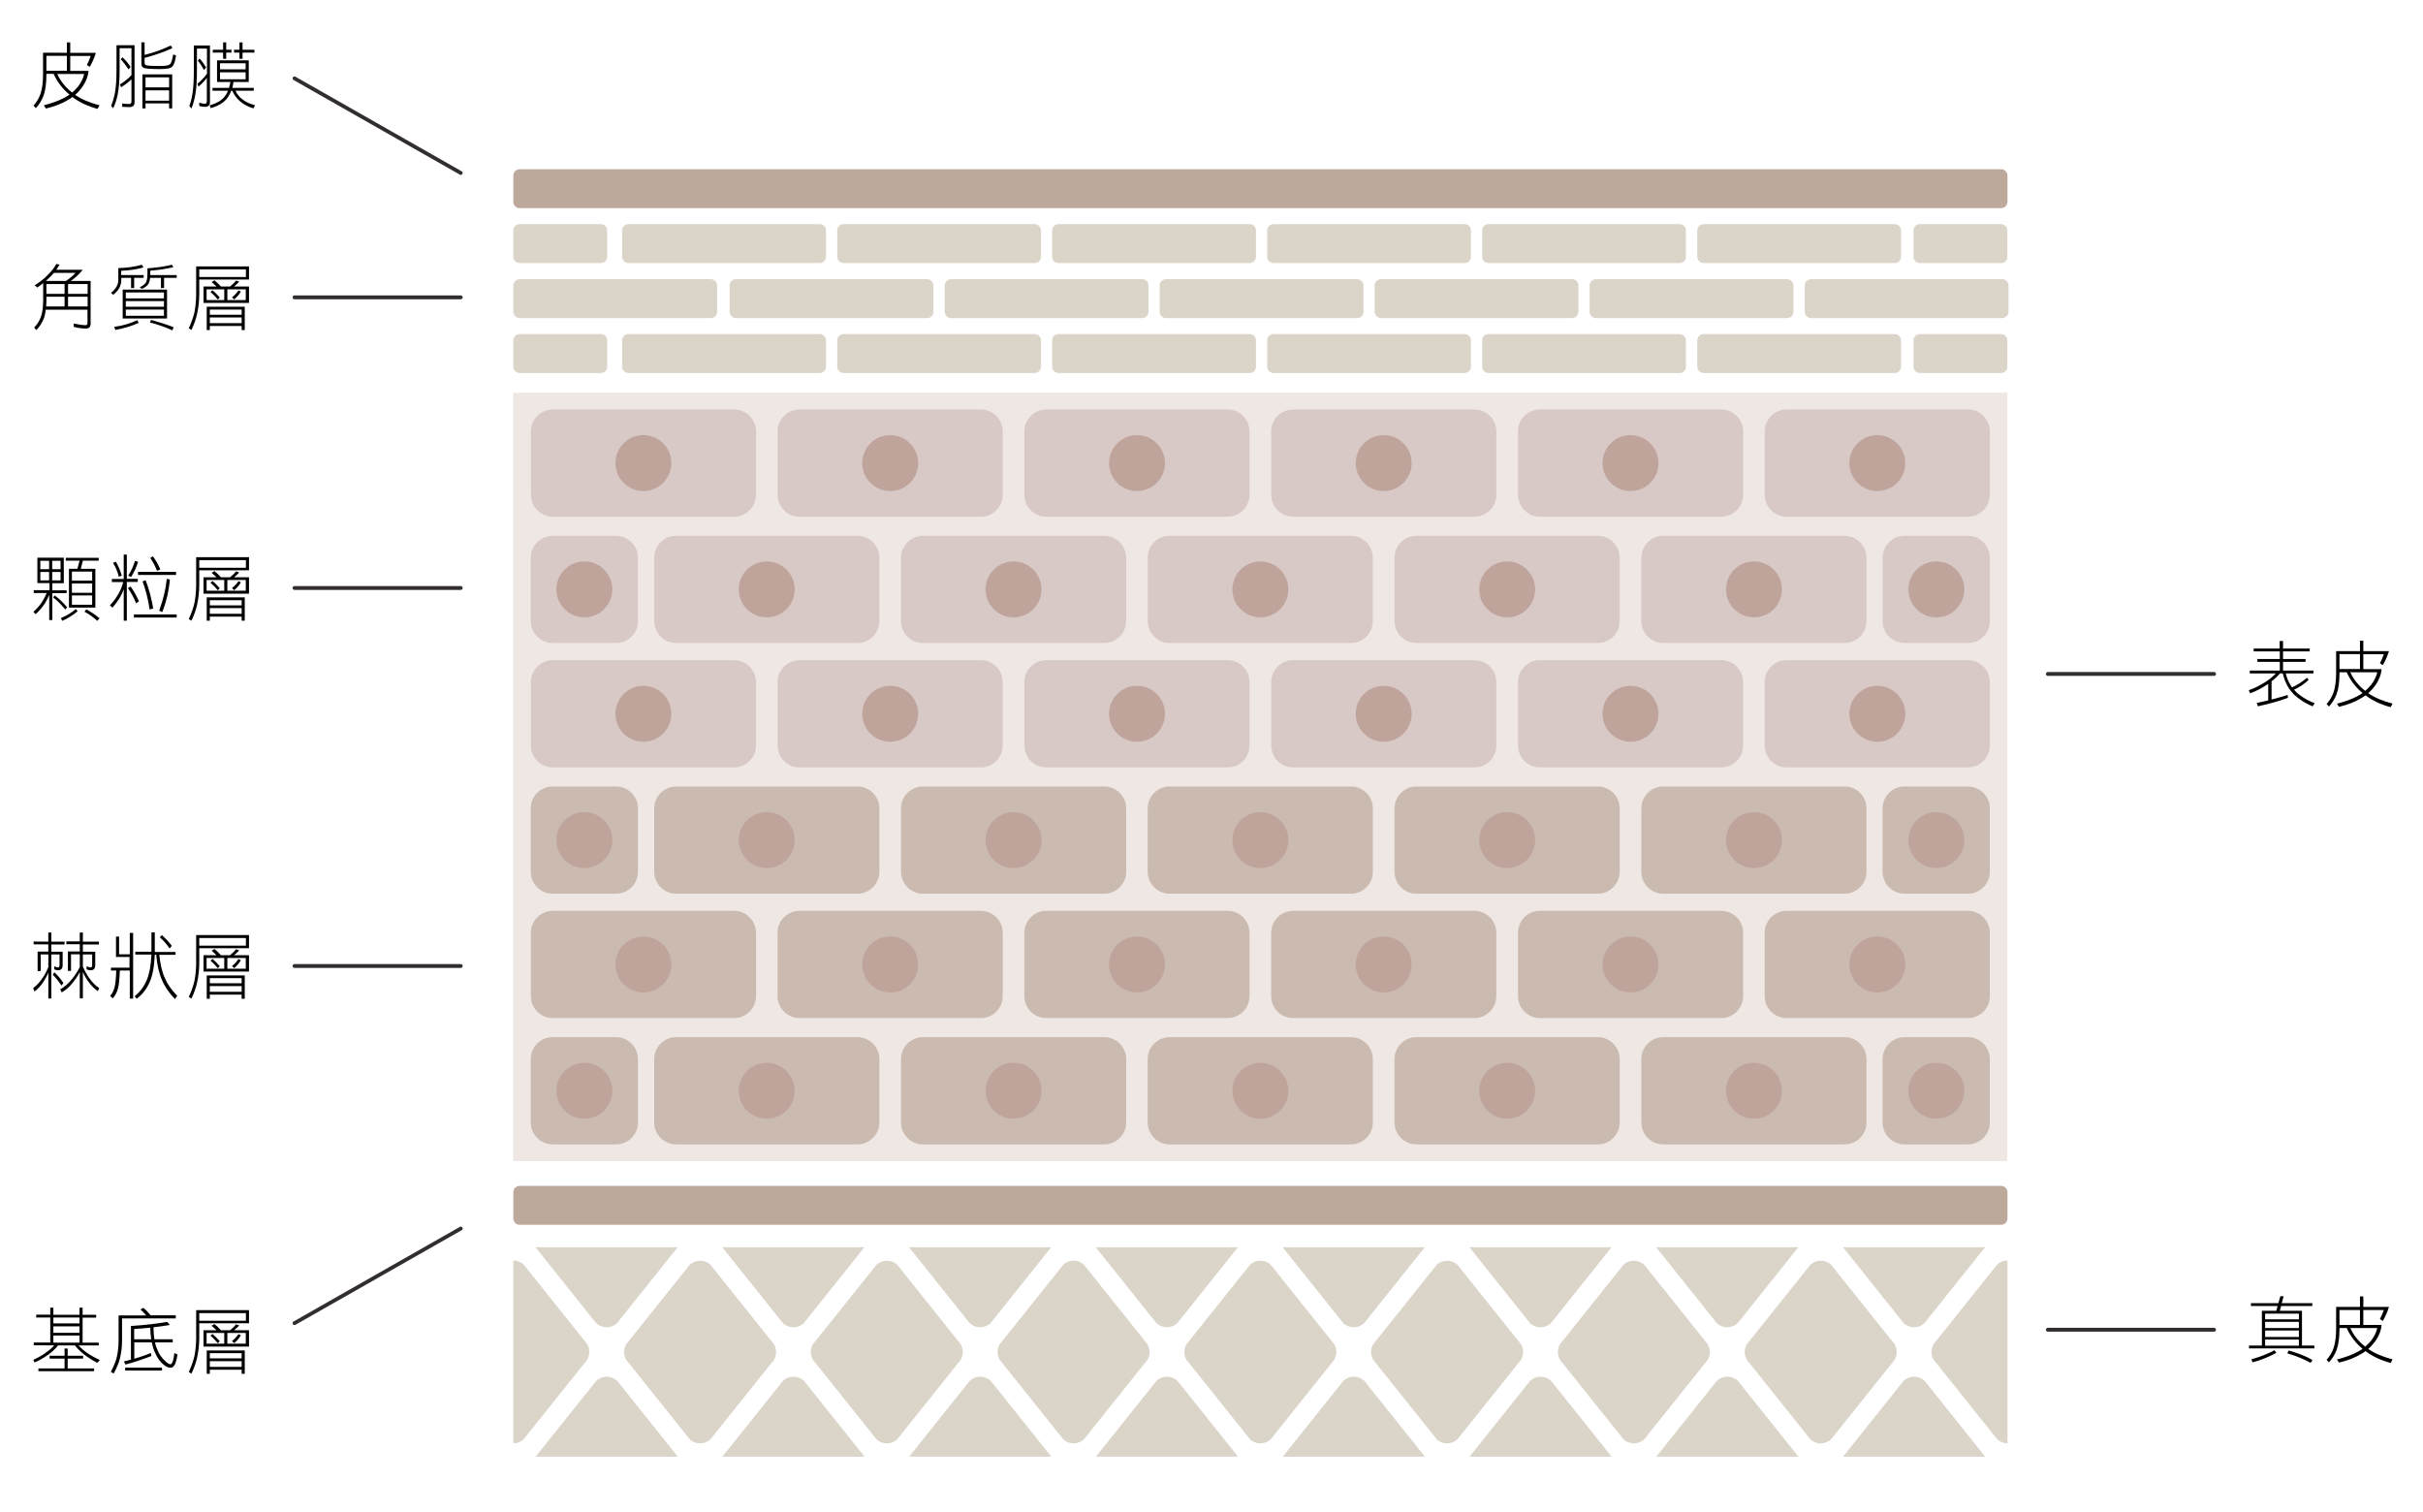 <?xml version="1.0" encoding="utf-8"?>
<!-- Generator: Adobe Illustrator 21.0.2, SVG Export Plug-In . SVG Version: 6.00 Build 0)  -->
<svg version="1.1" id="skin1" xmlns="http://www.w3.org/2000/svg" xmlns:xlink="http://www.w3.org/1999/xlink" x="0px" y="0px"
	 viewBox="0 0 1880 1173.3" style="enable-background:new 0 0 1880 1173.3;" xml:space="preserve">
<style type="text/css">
	.st0{fill:#EFE7E4;}
	.st1{fill:#BDA89C;}
	.st2{fill:#DBD4C9;}
	.st3{fill:#D8C9C7;}
	.st4{fill:#BFA49B;}
	.st5{fill:#CBBAB0;}
	.st6{fill:#322E2D;}
</style>
<g>
	<g>
		<rect x="398.2" y="304.7" class="st0" width="1159.3" height="596.2"/>
		<path class="st1" d="M1552.6,161.5H403.2c-2.7,0-4.9-2.2-4.9-4.9v-20.4c0-2.7,2.2-4.9,4.9-4.9h1149.5c2.7,0,4.9,2.2,4.9,4.9v20.4
			C1557.6,159.2,1555.4,161.5,1552.6,161.5z"/>
		<path class="st1" d="M1552.6,950.3H403.2c-2.7,0-4.9-2.2-4.9-4.9V925c0-2.7,2.2-4.9,4.9-4.9h1149.5c2.7,0,4.9,2.2,4.9,4.9v20.4
			C1557.6,948,1555.4,950.3,1552.6,950.3z"/>
		<path class="st2" d="M466.2,204.1h-63c-2.7,0-4.9-2.2-4.9-4.9v-20.4c0-2.7,2.2-4.9,4.9-4.9h63c2.7,0,4.9,2.2,4.9,4.9v20.4
			C471.2,201.9,468.9,204.1,466.2,204.1z"/>
		<path class="st2" d="M1552.6,204.1h-63c-2.7,0-4.9-2.2-4.9-4.9v-20.4c0-2.7,2.2-4.9,4.9-4.9h63c2.7,0,4.9,2.2,4.9,4.9v20.4
			C1557.6,201.9,1555.4,204.1,1552.6,204.1z"/>
		<path class="st2" d="M636,204.1H487.6c-2.7,0-4.9-2.2-4.9-4.9v-20.4c0-2.7,2.2-4.9,4.9-4.9H636c2.7,0,4.9,2.2,4.9,4.9v20.4
			C640.9,201.9,638.7,204.1,636,204.1z"/>
		<path class="st2" d="M802.8,204.1H654.5c-2.7,0-4.9-2.2-4.9-4.9v-20.4c0-2.7,2.2-4.9,4.9-4.9h148.3c2.7,0,4.9,2.2,4.9,4.9v20.4
			C807.7,201.9,805.5,204.1,802.8,204.1z"/>
		<path class="st2" d="M969.6,204.1H821.3c-2.7,0-4.9-2.2-4.9-4.9v-20.4c0-2.7,2.2-4.9,4.9-4.9h148.3c2.7,0,4.9,2.2,4.9,4.9v20.4
			C974.5,201.9,972.3,204.1,969.6,204.1z"/>
		<path class="st2" d="M1136.4,204.1H988.1c-2.7,0-4.9-2.2-4.9-4.9v-20.4c0-2.7,2.2-4.9,4.9-4.9h148.3c2.7,0,4.9,2.2,4.9,4.9v20.4
			C1141.4,201.9,1139.1,204.1,1136.4,204.1z"/>
		<path class="st2" d="M1303.2,204.1h-148.3c-2.7,0-4.9-2.2-4.9-4.9v-20.4c0-2.7,2.2-4.9,4.9-4.9h148.3c2.7,0,4.9,2.2,4.9,4.9v20.4
			C1308.2,201.9,1306,204.1,1303.2,204.1z"/>
		<path class="st2" d="M1470.1,204.1h-148.3c-2.7,0-4.9-2.2-4.9-4.9v-20.4c0-2.7,2.2-4.9,4.9-4.9h148.3c2.7,0,4.9,2.2,4.9,4.9v20.4
			C1475,201.9,1472.8,204.1,1470.1,204.1z"/>
		<path class="st2" d="M466.2,289.4h-63c-2.7,0-4.9-2.2-4.9-4.9v-20.4c0-2.7,2.2-4.9,4.9-4.9h63c2.7,0,4.9,2.2,4.9,4.9v20.4
			C471.2,287.2,468.9,289.4,466.2,289.4z"/>
		<path class="st2" d="M1552.6,289.4h-63c-2.7,0-4.9-2.2-4.9-4.9v-20.4c0-2.7,2.2-4.9,4.9-4.9h63c2.7,0,4.9,2.2,4.9,4.9v20.4
			C1557.6,287.2,1555.4,289.4,1552.6,289.4z"/>
		<path class="st2" d="M636,289.4H487.6c-2.7,0-4.9-2.2-4.9-4.9v-20.4c0-2.7,2.2-4.9,4.9-4.9H636c2.7,0,4.9,2.2,4.9,4.9v20.4
			C640.9,287.2,638.7,289.4,636,289.4z"/>
		<path class="st2" d="M802.8,289.4H654.5c-2.7,0-4.9-2.2-4.9-4.9v-20.4c0-2.7,2.2-4.9,4.9-4.9h148.3c2.7,0,4.9,2.2,4.9,4.9v20.4
			C807.7,287.2,805.5,289.4,802.8,289.4z"/>
		<path class="st2" d="M969.6,289.4H821.3c-2.7,0-4.9-2.2-4.9-4.9v-20.4c0-2.7,2.2-4.9,4.9-4.9h148.3c2.7,0,4.9,2.2,4.9,4.9v20.4
			C974.5,287.2,972.3,289.4,969.6,289.4z"/>
		<path class="st2" d="M1136.4,289.4H988.1c-2.7,0-4.9-2.2-4.9-4.9v-20.4c0-2.7,2.2-4.9,4.9-4.9h148.3c2.7,0,4.9,2.2,4.9,4.9v20.4
			C1141.4,287.2,1139.1,289.4,1136.4,289.4z"/>
		<path class="st2" d="M1303.2,289.4h-148.3c-2.7,0-4.9-2.2-4.9-4.9v-20.4c0-2.7,2.2-4.9,4.9-4.9h148.3c2.7,0,4.9,2.2,4.9,4.9v20.4
			C1308.2,287.2,1306,289.4,1303.2,289.4z"/>
		<path class="st2" d="M1470.1,289.4h-148.3c-2.7,0-4.9-2.2-4.9-4.9v-20.4c0-2.7,2.2-4.9,4.9-4.9h148.3c2.7,0,4.9,2.2,4.9,4.9v20.4
			C1475,287.2,1472.8,289.4,1470.1,289.4z"/>
		<path class="st2" d="M719.4,246.8H571c-2.7,0-4.9-2.2-4.9-4.9v-20.4c0-2.7,2.2-4.9,4.9-4.9h148.3c2.7,0,4.9,2.2,4.9,4.9v20.4
			C724.3,244.5,722.1,246.8,719.4,246.8z"/>
		<path class="st2" d="M551.5,246.8H403.2c-2.7,0-4.9-2.2-4.9-4.9v-20.4c0-2.7,2.2-4.9,4.9-4.9h148.3c2.7,0,4.9,2.2,4.9,4.9v20.4
			C556.5,244.5,554.2,246.8,551.5,246.8z"/>
		<path class="st2" d="M886.2,246.8H737.9c-2.7,0-4.9-2.2-4.9-4.9v-20.4c0-2.7,2.2-4.9,4.9-4.9h148.3c2.7,0,4.9,2.2,4.9,4.9v20.4
			C891.1,244.5,888.9,246.8,886.2,246.8z"/>
		<path class="st2" d="M1053,246.8H904.7c-2.7,0-4.9-2.2-4.9-4.9v-20.4c0-2.7,2.2-4.9,4.9-4.9H1053c2.7,0,4.9,2.2,4.9,4.9v20.4
			C1058,244.5,1055.7,246.8,1053,246.8z"/>
		<path class="st2" d="M1219.8,246.8h-148.3c-2.7,0-4.9-2.2-4.9-4.9v-20.4c0-2.7,2.2-4.9,4.9-4.9h148.3c2.7,0,4.9,2.2,4.9,4.9v20.4
			C1224.8,244.5,1222.5,246.8,1219.8,246.8z"/>
		<path class="st2" d="M1386.6,246.8h-148.3c-2.7,0-4.9-2.2-4.9-4.9v-20.4c0-2.7,2.2-4.9,4.9-4.9h148.3c2.7,0,4.9,2.2,4.9,4.9v20.4
			C1391.6,244.5,1389.4,246.8,1386.6,246.8z"/>
		<path class="st2" d="M1553.5,246.8h-148.3c-2.7,0-4.9-2.2-4.9-4.9v-20.4c0-2.7,2.2-4.9,4.9-4.9h148.3c2.7,0,4.9,2.2,4.9,4.9v20.4
			C1558.4,244.5,1556.2,246.8,1553.5,246.8z"/>
		<path class="st3" d="M569.5,400.9H428.9c-9.4,0-17-7.7-17-17v-49.2c0-9.4,7.7-17,17-17h140.7c9.4,0,17,7.7,17,17v49.2
			C586.5,393.3,578.9,400.9,569.5,400.9z"/>
		<circle class="st4" cx="499.2" cy="359.3" r="21.7"/>
		<path class="st3" d="M761,400.9H620.3c-9.4,0-17-7.7-17-17v-49.2c0-9.4,7.7-17,17-17H761c9.4,0,17,7.7,17,17v49.2
			C778,393.3,770.4,400.9,761,400.9z"/>
		<circle class="st4" cx="690.7" cy="359.3" r="21.7"/>
		<path class="st3" d="M952.5,400.9H811.8c-9.4,0-17-7.7-17-17v-49.2c0-9.4,7.7-17,17-17h140.7c9.4,0,17,7.7,17,17v49.2
			C969.5,393.3,961.8,400.9,952.5,400.9z"/>
		<circle class="st4" cx="882.2" cy="359.3" r="21.7"/>
		<path class="st3" d="M1144,400.9h-140.7c-9.4,0-17-7.7-17-17v-49.2c0-9.4,7.7-17,17-17H1144c9.4,0,17,7.7,17,17v49.2
			C1161,393.3,1153.3,400.9,1144,400.9z"/>
		<circle class="st4" cx="1073.6" cy="359.3" r="21.7"/>
		<path class="st3" d="M1335.5,400.9h-140.7c-9.4,0-17-7.7-17-17v-49.2c0-9.4,7.7-17,17-17h140.7c9.4,0,17,7.7,17,17v49.2
			C1352.5,393.3,1344.8,400.9,1335.5,400.9z"/>
		<circle class="st4" cx="1265.1" cy="359.3" r="21.7"/>
		<path class="st3" d="M1526.9,400.9h-140.7c-9.4,0-17-7.7-17-17v-49.2c0-9.4,7.7-17,17-17h140.7c9.4,0,17,7.7,17,17v49.2
			C1543.9,393.3,1536.3,400.9,1526.9,400.9z"/>
		<circle class="st4" cx="1456.6" cy="359.3" r="21.7"/>
		<path class="st3" d="M569.5,595.4H428.9c-9.4,0-17-7.7-17-17v-49.2c0-9.4,7.7-17,17-17h140.7c9.4,0,17,7.7,17,17v49.2
			C586.5,587.8,578.9,595.4,569.5,595.4z"/>
		<circle class="st4" cx="499.2" cy="553.8" r="21.7"/>
		<path class="st3" d="M761,595.4H620.3c-9.4,0-17-7.7-17-17v-49.2c0-9.4,7.7-17,17-17H761c9.4,0,17,7.7,17,17v49.2
			C778,587.8,770.4,595.4,761,595.4z"/>
		<circle class="st4" cx="690.7" cy="553.8" r="21.7"/>
		<path class="st3" d="M952.5,595.4H811.8c-9.4,0-17-7.7-17-17v-49.2c0-9.4,7.7-17,17-17h140.7c9.4,0,17,7.7,17,17v49.2
			C969.5,587.8,961.8,595.4,952.5,595.4z"/>
		<circle class="st4" cx="882.2" cy="553.8" r="21.7"/>
		<path class="st3" d="M1144,595.4h-140.7c-9.4,0-17-7.7-17-17v-49.2c0-9.4,7.7-17,17-17H1144c9.4,0,17,7.7,17,17v49.2
			C1161,587.8,1153.3,595.4,1144,595.4z"/>
		<circle class="st4" cx="1073.6" cy="553.8" r="21.7"/>
		<path class="st3" d="M1335.5,595.4h-140.7c-9.4,0-17-7.7-17-17v-49.2c0-9.4,7.7-17,17-17h140.7c9.4,0,17,7.7,17,17v49.2
			C1352.5,587.8,1344.8,595.4,1335.5,595.4z"/>
		<circle class="st4" cx="1265.1" cy="553.8" r="21.7"/>
		<path class="st3" d="M1526.9,595.4h-140.7c-9.4,0-17-7.7-17-17v-49.2c0-9.4,7.7-17,17-17h140.7c9.4,0,17,7.7,17,17v49.2
			C1543.9,587.8,1536.3,595.4,1526.9,595.4z"/>
		<circle class="st4" cx="1456.6" cy="553.8" r="21.7"/>
		<path class="st5" d="M569.5,789.9H428.9c-9.4,0-17-7.7-17-17v-49.2c0-9.4,7.7-17,17-17h140.7c9.4,0,17,7.7,17,17v49.2
			C586.5,782.3,578.9,789.9,569.5,789.9z"/>
		<circle class="st4" cx="499.2" cy="748.3" r="21.7"/>
		<path class="st5" d="M761,789.9H620.3c-9.4,0-17-7.7-17-17v-49.2c0-9.4,7.7-17,17-17H761c9.4,0,17,7.7,17,17v49.2
			C778,782.3,770.4,789.9,761,789.9z"/>
		<circle class="st4" cx="690.7" cy="748.3" r="21.7"/>
		<path class="st5" d="M952.5,789.9H811.8c-9.4,0-17-7.7-17-17v-49.2c0-9.4,7.7-17,17-17h140.7c9.4,0,17,7.7,17,17v49.2
			C969.5,782.3,961.8,789.9,952.5,789.9z"/>
		<circle class="st4" cx="882.2" cy="748.3" r="21.7"/>
		<path class="st5" d="M1144,789.9h-140.7c-9.4,0-17-7.7-17-17v-49.2c0-9.4,7.7-17,17-17H1144c9.4,0,17,7.7,17,17v49.2
			C1161,782.3,1153.3,789.9,1144,789.9z"/>
		<circle class="st4" cx="1073.6" cy="748.3" r="21.7"/>
		<path class="st5" d="M1335.5,789.9h-140.7c-9.4,0-17-7.7-17-17v-49.2c0-9.4,7.7-17,17-17h140.7c9.4,0,17,7.7,17,17v49.2
			C1352.5,782.3,1344.8,789.9,1335.5,789.9z"/>
		<circle class="st4" cx="1265.1" cy="748.3" r="21.7"/>
		<path class="st5" d="M1526.9,789.9h-140.7c-9.4,0-17-7.7-17-17v-49.2c0-9.4,7.7-17,17-17h140.7c9.4,0,17,7.7,17,17v49.2
			C1543.9,782.3,1536.3,789.9,1526.9,789.9z"/>
		<circle class="st4" cx="1456.6" cy="748.3" r="21.7"/>
		<path class="st3" d="M478,498.9h-49.2c-9.4,0-17-7.7-17-17v-49.2c0-9.4,7.7-17,17-17H478c9.4,0,17,7.7,17,17v49.2
			C495,491.2,487.4,498.9,478,498.9z"/>
		<circle class="st4" cx="453.4" cy="457.3" r="21.7"/>
		<path class="st3" d="M1526.9,498.9h-49.2c-9.4,0-17-7.7-17-17v-49.2c0-9.4,7.7-17,17-17h49.2c9.4,0,17,7.7,17,17v49.2
			C1543.9,491.2,1536.3,498.9,1526.9,498.9z"/>
		<circle class="st4" cx="1502.4" cy="457.3" r="21.7"/>
		<path class="st3" d="M665.3,498.9H524.6c-9.4,0-17-7.7-17-17v-49.2c0-9.4,7.7-17,17-17h140.7c9.4,0,17,7.7,17,17v49.2
			C682.3,491.2,674.6,498.9,665.3,498.9z"/>
		<circle class="st4" cx="594.9" cy="457.3" r="21.7"/>
		<path class="st3" d="M856.8,498.9H716.1c-9.4,0-17-7.7-17-17v-49.2c0-9.4,7.7-17,17-17h140.7c9.4,0,17,7.7,17,17v49.2
			C873.8,491.2,866.1,498.9,856.8,498.9z"/>
		<circle class="st4" cx="786.4" cy="457.3" r="21.7"/>
		<path class="st3" d="M1048.2,498.9H907.5c-9.4,0-17-7.7-17-17v-49.2c0-9.4,7.7-17,17-17h140.7c9.4,0,17,7.7,17,17v49.2
			C1065.2,491.2,1057.6,498.9,1048.2,498.9z"/>
		<circle class="st4" cx="977.9" cy="457.3" r="21.7"/>
		<path class="st3" d="M1239.7,498.9H1099c-9.4,0-17-7.7-17-17v-49.2c0-9.4,7.7-17,17-17h140.7c9.4,0,17,7.7,17,17v49.2
			C1256.7,491.2,1249.1,498.9,1239.7,498.9z"/>
		<circle class="st4" cx="1169.4" cy="457.3" r="21.7"/>
		<path class="st3" d="M1431.2,498.9h-140.7c-9.4,0-17-7.7-17-17v-49.2c0-9.4,7.7-17,17-17h140.7c9.4,0,17,7.7,17,17v49.2
			C1448.2,491.2,1440.6,498.9,1431.2,498.9z"/>
		<circle class="st4" cx="1360.9" cy="457.3" r="21.7"/>
		<path class="st5" d="M478,693.4h-49.2c-9.4,0-17-7.7-17-17v-49.2c0-9.4,7.7-17,17-17H478c9.4,0,17,7.7,17,17v49.2
			C495,685.7,487.4,693.4,478,693.4z"/>
		<circle class="st4" cx="453.4" cy="651.8" r="21.7"/>
		<path class="st5" d="M1526.9,693.4h-49.2c-9.4,0-17-7.7-17-17v-49.2c0-9.4,7.7-17,17-17h49.2c9.4,0,17,7.7,17,17v49.2
			C1543.9,685.7,1536.3,693.4,1526.9,693.4z"/>
		<circle class="st4" cx="1502.4" cy="651.8" r="21.7"/>
		<path class="st5" d="M665.3,693.4H524.6c-9.4,0-17-7.7-17-17v-49.2c0-9.4,7.7-17,17-17h140.7c9.4,0,17,7.7,17,17v49.2
			C682.3,685.7,674.6,693.4,665.3,693.4z"/>
		<circle class="st4" cx="594.9" cy="651.8" r="21.7"/>
		<path class="st5" d="M856.8,693.4H716.1c-9.4,0-17-7.7-17-17v-49.2c0-9.4,7.7-17,17-17h140.7c9.4,0,17,7.7,17,17v49.2
			C873.8,685.7,866.1,693.4,856.8,693.4z"/>
		<circle class="st4" cx="786.4" cy="651.8" r="21.7"/>
		<path class="st5" d="M1048.2,693.4H907.5c-9.4,0-17-7.7-17-17v-49.2c0-9.4,7.7-17,17-17h140.7c9.4,0,17,7.7,17,17v49.2
			C1065.2,685.7,1057.6,693.4,1048.2,693.4z"/>
		<circle class="st4" cx="977.9" cy="651.8" r="21.7"/>
		<path class="st5" d="M1239.7,693.4H1099c-9.4,0-17-7.7-17-17v-49.2c0-9.4,7.7-17,17-17h140.7c9.4,0,17,7.7,17,17v49.2
			C1256.7,685.7,1249.1,693.4,1239.7,693.4z"/>
		<circle class="st4" cx="1169.4" cy="651.8" r="21.7"/>
		<path class="st5" d="M1431.2,693.4h-140.7c-9.4,0-17-7.7-17-17v-49.2c0-9.4,7.7-17,17-17h140.7c9.4,0,17,7.7,17,17v49.2
			C1448.2,685.7,1440.6,693.4,1431.2,693.4z"/>
		<circle class="st4" cx="1360.9" cy="651.8" r="21.7"/>
		<path class="st5" d="M478,887.9h-49.2c-9.4,0-17-7.7-17-17v-49.2c0-9.4,7.7-17,17-17H478c9.4,0,17,7.7,17,17v49.2
			C495,880.2,487.4,887.9,478,887.9z"/>
		<circle class="st4" cx="453.4" cy="846.3" r="21.7"/>
		<path class="st5" d="M1526.9,887.9h-49.2c-9.4,0-17-7.7-17-17v-49.2c0-9.4,7.7-17,17-17h49.2c9.4,0,17,7.7,17,17v49.2
			C1543.9,880.2,1536.3,887.9,1526.9,887.9z"/>
		<circle class="st4" cx="1502.4" cy="846.3" r="21.7"/>
		<path class="st5" d="M665.3,887.9H524.6c-9.4,0-17-7.7-17-17v-49.2c0-9.4,7.7-17,17-17h140.7c9.4,0,17,7.7,17,17v49.2
			C682.3,880.2,674.6,887.9,665.3,887.9z"/>
		<circle class="st4" cx="594.9" cy="846.3" r="21.7"/>
		<path class="st5" d="M856.8,887.9H716.1c-9.4,0-17-7.7-17-17v-49.2c0-9.4,7.7-17,17-17h140.7c9.4,0,17,7.7,17,17v49.2
			C873.8,880.2,866.1,887.9,856.8,887.9z"/>
		<circle class="st4" cx="786.4" cy="846.3" r="21.7"/>
		<path class="st5" d="M1048.2,887.9H907.5c-9.4,0-17-7.7-17-17v-49.2c0-9.4,7.7-17,17-17h140.7c9.4,0,17,7.7,17,17v49.2
			C1065.2,880.2,1057.6,887.9,1048.2,887.9z"/>
		<circle class="st4" cx="977.9" cy="846.3" r="21.7"/>
		<path class="st5" d="M1239.7,887.9H1099c-9.4,0-17-7.7-17-17v-49.2c0-9.4,7.7-17,17-17h140.7c9.4,0,17,7.7,17,17v49.2
			C1256.7,880.2,1249.1,887.9,1239.7,887.9z"/>
		<circle class="st4" cx="1169.4" cy="846.3" r="21.7"/>
		<path class="st5" d="M1431.2,887.9h-140.7c-9.4,0-17-7.7-17-17v-49.2c0-9.4,7.7-17,17-17h140.7c9.4,0,17,7.7,17,17v49.2
			C1448.2,880.2,1440.6,887.9,1431.2,887.9z"/>
		<circle class="st4" cx="1360.9" cy="846.3" r="21.7"/>
		<g>
			<g>
				<path class="st2" d="M679.9,1116.5l-47.4-59.3c-4.5-4.5-4.5-11.9,0-16.4l47.4-59.3c4.5-4.5,11.9-4.5,16.4,0l47.4,59.3
					c4.5,4.5,4.5,11.9,0,16.4l-47.4,59.3C691.8,1121,684.4,1121,679.9,1116.5z"/>
				<path class="st2" d="M535,1116.5l-47.4-59.3c-4.5-4.5-4.5-11.9,0-16.4l47.4-59.3c4.5-4.5,11.9-4.5,16.4,0l47.4,59.3
					c4.5,4.5,4.5,11.9,0,16.4l-47.4,59.3C546.8,1121,539.5,1121,535,1116.5z"/>
				<path class="st2" d="M1549.4,981.4l-47.4,59.3c-4.5,4.5-4.5,11.9,0,16.4l47.4,59.3c2.3,2.3,5.2,3.4,8.2,3.4V978
					C1554.6,978,1551.6,979.1,1549.4,981.4z"/>
				<path class="st2" d="M824.8,1116.5l-47.4-59.3c-4.5-4.5-4.5-11.9,0-16.4l47.4-59.3c4.5-4.5,11.9-4.5,16.4,0l47.4,59.3
					c4.5,4.5,4.5,11.9,0,16.4l-47.4,59.3C836.7,1121,829.3,1121,824.8,1116.5z"/>
				<path class="st2" d="M1259.5,1116.5l-47.4-59.3c-4.5-4.5-4.5-11.9,0-16.4l47.4-59.3c4.5-4.5,11.9-4.5,16.4,0l47.4,59.3
					c4.5,4.5,4.5,11.9,0,16.4l-47.4,59.3C1271.4,1121,1264.1,1121,1259.5,1116.5z"/>
				<path class="st2" d="M1114.6,1116.5l-47.4-59.3c-4.5-4.5-4.5-11.9,0-16.4l47.4-59.3c4.5-4.5,11.9-4.5,16.4,0l47.4,59.3
					c4.5,4.5,4.5,11.9,0,16.4l-47.4,59.3C1126.5,1121,1119.1,1121,1114.6,1116.5z"/>
				<path class="st2" d="M969.7,1116.5l-47.4-59.3c-4.5-4.5-4.5-11.9,0-16.4l47.4-59.3c4.5-4.5,11.9-4.5,16.4,0l47.4,59.3
					c4.5,4.5,4.5,11.9,0,16.4l-47.4,59.3C981.6,1121,974.2,1121,969.7,1116.5z"/>
				<path class="st2" d="M1404.5,1116.5l-47.4-59.3c-4.5-4.5-4.5-11.9,0-16.4l47.4-59.3c4.5-4.5,11.9-4.5,16.4,0l47.4,59.3
					c4.5,4.5,4.5,11.9,0,16.4l-47.4,59.3C1416.3,1121,1409,1121,1404.5,1116.5z"/>
				<path class="st2" d="M453.9,1057.1c4.5-4.5,4.5-11.9,0-16.4l-47.4-59.3c-2.3-2.3-5.2-3.4-8.2-3.4v141.8c3,0,5.9-1.1,8.2-3.4
					L453.9,1057.1z"/>
				<path class="st2" d="M1476.9,1071.5l-46.9,58.7h110.3l-46.9-58.7C1488.8,1067,1481.4,1067,1476.9,1071.5z"/>
				<path class="st2" d="M1187.1,1071.5l-46.9,58.7h110.3l-46.9-58.7C1199,1067,1191.6,1067,1187.1,1071.5z"/>
				<path class="st2" d="M1042.2,1071.5l-46.9,58.7h110.3l-46.9-58.7C1054,1067,1046.7,1067,1042.2,1071.5z"/>
				<path class="st2" d="M1332,1071.5l-46.9,58.7h110.3l-46.9-58.7C1343.9,1067,1336.5,1067,1332,1071.5z"/>
				<path class="st2" d="M623.8,1026.4l46.9-58.7H560.4l46.9,58.7C611.9,1030.9,619.3,1030.9,623.8,1026.4z"/>
				<path class="st2" d="M478.9,1026.4l46.9-58.7H415.5l46.9,58.7C467,1030.9,474.4,1030.9,478.9,1026.4z"/>
				<path class="st2" d="M1493.3,1026.4l46.9-58.7H1430l46.9,58.7C1481.4,1030.9,1488.8,1030.9,1493.3,1026.4z"/>
				<path class="st2" d="M768.7,1026.4l46.9-58.7H705.3l46.9,58.7C756.8,1030.9,764.2,1030.9,768.7,1026.4z"/>
				<path class="st2" d="M1203.5,1026.4l46.9-58.7h-110.3l46.9,58.7C1191.6,1030.9,1199,1030.9,1203.5,1026.4z"/>
				<path class="st2" d="M1058.6,1026.4l46.9-58.7H995.2l46.9,58.7C1046.7,1030.9,1054,1030.9,1058.6,1026.4z"/>
				<path class="st2" d="M913.6,1026.4l46.9-58.7H850.2l46.9,58.7C901.8,1030.9,909.1,1030.9,913.6,1026.4z"/>
				<path class="st2" d="M1348.4,1026.4l46.9-58.7H1285l46.9,58.7C1336.5,1030.9,1343.9,1030.9,1348.4,1026.4z"/>
				<path class="st2" d="M607.4,1071.5l-46.9,58.7h110.3l-46.9-58.7C619.3,1067,611.9,1067,607.4,1071.5z"/>
				<path class="st2" d="M462.5,1071.5l-46.9,58.7h110.3l-46.9-58.7C474.4,1067,467,1067,462.5,1071.5z"/>
				<path class="st2" d="M752.3,1071.5l-46.9,58.7h110.3l-46.9-58.7C764.2,1067,756.8,1067,752.3,1071.5z"/>
				<path class="st2" d="M897.2,1071.5l-46.9,58.7h110.3l-46.9-58.7C909.1,1067,901.8,1067,897.2,1071.5z"/>
			</g>
		</g>
	</g>
	<g>
		<path class="st6" d="M357.5,135.7c-0.3,0-0.5-0.1-0.7-0.2l-129-73.4c-0.7-0.4-1-1.3-0.6-2s1.3-1,2-0.6l129,73.4
			c0.7,0.4,1,1.3,0.6,2C358.5,135.4,358,135.7,357.5,135.7z"/>
	</g>
	<g>
		<path class="st6" d="M228.5,1028.1c-0.5,0-1-0.3-1.3-0.8c-0.4-0.7-0.2-1.6,0.6-2l129-73.4c0.7-0.4,1.6-0.2,2,0.6
			c0.4,0.7,0.2,1.6-0.6,2l-129,73.4C229,1028.1,228.7,1028.1,228.5,1028.1z"/>
	</g>
	<g>
		<path class="st6" d="M357.5,457.7h-129c-0.8,0-1.5-0.7-1.5-1.5s0.7-1.5,1.5-1.5h129c0.8,0,1.5,0.7,1.5,1.5
			S358.3,457.7,357.5,457.7z"/>
	</g>
	<g>
		<path class="st6" d="M357.5,232.2h-129c-0.8,0-1.5-0.7-1.5-1.5s0.7-1.5,1.5-1.5h129c0.8,0,1.5,0.7,1.5,1.5
			S358.3,232.2,357.5,232.2z"/>
	</g>
	<g>
		<path class="st6" d="M1717.9,524.4h-129c-0.8,0-1.5-0.7-1.5-1.5s0.7-1.5,1.5-1.5h129c0.8,0,1.5,0.7,1.5,1.5
			S1718.7,524.4,1717.9,524.4z"/>
	</g>
	<g>
		<path class="st6" d="M357.5,751h-129c-0.8,0-1.5-0.7-1.5-1.5s0.7-1.5,1.5-1.5h129c0.8,0,1.5,0.7,1.5,1.5S358.3,751,357.5,751z"/>
	</g>
	<g>
		<path d="M51.9,41v-8.1h2.6V41h19.9c-1.2,3.9-2.8,7.5-4.8,10.9l-2.2-1.5c1.2-2.3,2.2-4.7,3-7H54.5V55h14.2
			c-0.4,4.4-2.1,8.6-4.9,12.6c-1.7,2.3-3.5,4.3-5.5,6c5,3.5,11.3,6.1,18.9,8.1l-1.5,2.8c-7.6-2.1-14.1-5.1-19.5-9.2
			c-1.2,0.9-2.3,1.7-3.6,2.3c-4.3,2.7-9.9,4.9-16.9,6.6L34,81.7c6.5-1.7,11.7-3.6,15.8-5.8c1.5-0.7,2.8-1.6,4.1-2.5
			c-5.3-4.4-9.4-9.7-12.3-16.1H36v0.8c0,6.8-0.8,12.1-2.2,16.1c-1.5,3.9-3.5,7.1-6,9.7l-1.8-2c2.3-2.5,4.2-5.5,5.5-9.3
			c1.2-3.7,1.9-8.7,1.9-14.9V40.9h10.3L51.9,41L51.9,41z M51.9,54.9V43.3H36v11.6H51.9z M56,71.8c1.7-1.5,3.2-3,4.6-4.7
			c2.3-3.1,4-6.3,4.7-9.7H44.4C47,63.1,50.9,67.9,56,71.8z"/>
		<path d="M104.4,35.3v44.3c0,2.3-1.3,3.5-4,3.5c-1.6,0-3.5-0.1-5.6-0.2v-2.6c2,0.3,3.9,0.4,5.6,0.4c1,0,1.6-0.7,1.6-2V61.6
			c-2.5,2.3-5.2,4.4-8.1,6.1l-0.8-2.2c3.4-2.1,6.4-4.5,8.9-7.2V37.4h-9.2v16.9c0,7.8-0.5,14-1.4,18.6c-0.9,4.5-2.1,8.2-3.6,11.1
			l-1.6-2c1.3-2.8,2.3-6.3,3.1-10.6c0.7-4.2,1.1-9.9,1.1-17V35.1h4.1h9.9V35.3z M101.3,51.9l-1.5,2c-2-3-4-5.6-6.1-7.8l1.3-1.7
			C97.3,46.5,99.4,49,101.3,51.9z M112.2,32.9v9.7c7.5-1.9,14.3-4.4,20.3-7.3l1.3,2c-6.4,3-13.6,5.5-21.6,7.6v3.2
			c0,1.5,0.3,2.2,0.8,2.3c0.7,0.6,4.5,0.8,11.4,0.8c3.9,0,6.4-0.4,7.4-1.3c0.9-0.5,1.8-3.1,2.6-7.7l2.2,0.9c-0.8,5-1.8,7.8-3,8.6
			c-1.1,1.3-4.2,1.9-9.2,1.9c-7.6,0-12-0.3-13.1-1.1c-1.1-0.5-1.6-1.6-1.6-3.1V32.8L112.2,32.9L112.2,32.9z M133.6,84.1h-2.4v-3.9
			h-18.3v3.9h-2.4V57.7h23.1L133.6,84.1L133.6,84.1z M131.2,67.8V60h-18.3v7.8H131.2z M131.2,78.1v-8h-18.3v8H131.2z"/>
		<path d="M162.9,35.3v44.1c0,2.3-1.3,3.5-3.9,3.5c-1.3,0-2.7-0.2-4.4-0.7v-2.6c1.6,0.6,3,0.9,4.4,0.9c1,0,1.5-0.7,1.5-2v-18
			c-2.1,2.6-4.2,4.8-6.5,6.7l-0.8-2.2c2.7-2.2,5.2-4.8,7.4-7.7V37.7h-7.8v16.9c0,7.8-0.4,13.9-1.2,18.5c-0.8,4.5-1.8,8.2-3.1,11.1
			l-1.6-2c1.1-2.8,2-6.3,2.6-10.6c0.6-4.2,0.9-9.9,0.9-17V35.3h4.1L162.9,35.3L162.9,35.3z M159.9,52.3l-1.6,2
			c-1.6-2.8-3.1-5.2-4.8-7.2l1.3-1.7C156.6,47.3,158.3,49.6,159.9,52.3z M193,46.8v16.8h-11.9c-0.2,1.7-0.4,3.2-0.8,4.6h16.6v2.2
			h-14.2c1.2,2.6,3,4.9,5.3,6.6c2.5,2,5.8,3.6,9.9,4.7l-1.3,2.4c-4-1.2-7.3-3-10.1-5.3c-2.7-2.2-4.8-5.1-6.3-8.4h-0.7
			c-0.8,1.9-1.7,3.7-2.8,5.2c-2.6,3.8-7,6.5-13.2,8.3l-0.8-2.2c5.7-1.6,9.7-4,12.1-7.4c0.8-1.2,1.6-2.5,2.1-3.9h-12v-2.2h12.8
			c0.4-1.5,0.8-3,1.1-4.6h-10.4V46.8L193,46.8L193,46.8z M173.1,38.6v-5.7h2.4v5.7h4.1v2.2h-4.1v4.8h-2.4v-4.8h-8v-2.2H173.1z
			 M190.6,53.8v-4.7h-19.9v4.7H190.6z M190.6,61.5v-5.4h-19.9v5.4H190.6z M185.8,38.6v-5.7h2.4v5.7h9.2v2.2h-9.2v4.8h-2.4v-4.8h-4.2
			v-2.2H185.8z"/>
	</g>
	<g>
		<path d="M46.2,205.3c-0.7,1.3-1.6,2.7-2.5,4h20.5c-2.5,3.2-5.6,6.1-9.3,8.7h15.4v33.2c0,2.5-1.2,3.7-3.7,3.7c-2.9,0-6-0.4-9.4-1.3
			V251c3.7,0.8,6.8,1.3,9.4,1.3c0.8,0,1.3-0.7,1.3-2v-10H35.5c-0.3,2.8-0.9,5.2-1.7,7.3c-1.5,3.4-3.3,6.2-5.7,8.5l-1.6-2
			c2.2-2.2,4-4.9,5.2-8.2c1.2-3.2,1.8-7.6,1.8-13.1v-13.1c-1.5,1.2-3,2.3-4.6,3.4l-2-1.8c3.9-2.3,7.3-5,10.2-8c3-3,5.2-5.8,6.6-8.5
			L46.2,205.3z M51.1,218c3.2-2.1,5.7-4.2,7.5-6.3H41.8c-0.9,1.1-1.9,2.1-2.9,3.1c-1.1,1.2-2.3,2.2-3.4,3.2H51.1z M50.1,237.8v-7.6
			H36v3.1c0,1.7-0.1,3.2-0.2,4.5H50.1z M50.1,228v-7.6H36v7.6H50.1z M52.8,228H68v-7.6H52.8V228z M52.8,237.8H68v-7.6H52.8V237.8z"
			/>
		<path d="M111.3,207.5c-5,1.5-10.8,2.3-17.3,2.6v3.3h17.5v2.2h-7.4v7.9h-2.4v-7.9h-7.6v2c0,2-0.6,4-1.6,5.9c-1.1,2-2.7,3.7-4.7,5.2
			l-1.7-1.5c1.8-1.4,3.2-2.8,4.1-4.4c1-1.7,1.6-3.4,1.6-5.2V208c7-0.2,13.2-1.1,18.3-2.6L111.3,207.5z M107.6,250.5
			c-5,2.3-11,4.2-18.1,5.5l-0.9-2.4c6.8-0.9,12.8-2.7,17.9-5.2L107.6,250.5z M129.6,224.7v22.4H95.2v-22.4H129.6z M127.2,231.5v-4.6
			H97.6v4.6H127.2z M127.2,238v-4.4H97.6v4.4H127.2z M127.2,245v-4.8H97.6v4.8H127.2z M134.5,207.3c-5.1,1.2-11.1,2.2-17.9,2.7v3.4
			h20.5v2.2h-9.8v7.9h-2.4v-7.9h-8.4c-0.3,2.3-0.8,4.1-1.7,5.2c-1.2,1.3-2.7,2.5-4.7,3.3l-1.7-1.3c1.8-0.7,3.2-1.7,4.2-2.8
			c1.2-1.2,1.8-3.7,1.8-7.5v-4.3c7.7-0.6,14.1-1.5,19-2.8L134.5,207.3z M134.7,253.9l-0.9,2.4c-5.8-2.6-11.6-4.6-17.4-6.1l0.8-2
			C123.3,249.9,129.2,251.7,134.7,253.9z"/>
		<path d="M154.6,228.1c0,5.4-0.6,10.6-1.7,15.6c-0.9,4.1-2.4,8.2-4.4,12.3l-2-1.3c2.2-4.9,3.7-9.2,4.5-13c0.8-4.5,1.2-9,1.2-13.5
			v-21.5h41v10.2h-38.6V228.1z M154.6,209v5.9h36.2V209h-14H154.6z M171.4,222.3h7.1c1.8-1.5,3.4-3,4.7-4.6l2.4,0.9
			c-1.2,1.3-2.5,2.5-4,3.7h11.6V235h-35.3v-12.7H168c-1.2-1.2-2.5-2.4-3.8-3.5l2.2-1.3C168.2,219,169.9,220.5,171.4,222.3z
			 M174,232.8v-8.3h-13.7v8.3H174z M189.9,256.1h-2.4v-3.2h-24.7v3.2h-2.4V238h29.5L189.9,256.1L189.9,256.1z M187.5,244.2v-4h-24.7
			v4H187.5z M187.5,250.7v-4.4h-24.7v4.4H187.5z M170.5,230.8l-1.5,1.6c-1.6-2-3.5-4-5.7-5.9l1.6-1.3
			C166.8,226.8,168.6,228.7,170.5,230.8z M176.4,232.8h14.3v-8.3h-14.3V232.8z M186.9,226.2c-1.3,2.3-3.1,4.4-5.2,6.1l-1.7-1.6
			c2-1.6,3.7-3.4,5-5.4L186.9,226.2z"/>
	</g>
	<g>
		<path d="M49.5,432.8v19.7h-8.9v5.5h11.1v2.2H40.6v20.9h-2.4v-19.6c-0.8,2-1.9,4.1-3.1,6.2c-2.1,3.3-4.6,6.3-7.5,8.8l-1.7-1.8
			c2.6-2.3,4.9-4.9,6.8-7.8c1.5-2.4,2.7-4.7,3.5-6.8h-10v-2.2h12.2v-5.5H29v-19.7h20.5V432.8z M38.1,441.6v-6.5h-6.8v6.5H38.1z
			 M38.1,450.3v-6.5h-6.8v6.5H38.1z M40.5,441.6H47v-6.5h-6.5V441.6z M40.5,450.3H47v-6.5h-6.5V450.3z M52.1,471.2l-1.5,1.7
			c-2.9-3.7-6-6.8-9.4-9.4l1.3-1.5C46,464.7,49.2,467.7,52.1,471.2z M60.2,474.3c-3.9,3.2-7.9,5.7-12,7.4l-0.9-2.2
			c4.2-1.7,8.1-4,11.6-7L60.2,474.3z M76.6,432.8v2.2H64.3l-1.6,6.3H74v30.1H53.5v-30.1h6.6l1.6-6.3H51v-2.2H76.6z M71.5,450.5v-7
			H55.8v7H71.5z M71.5,459.9v-7.2H55.8v7.2H71.5z M71.5,469.2V462H55.8v7.2H71.5z M77.2,479.7l-1.7,2c-3.1-2.8-6.4-5.2-10-7.1
			l1.5-1.8C70.6,474.7,74,477,77.2,479.7z"/>
		<path d="M96,449.1v-18.8h2.4v18.8h8.5v2.4h-8.5v30.1H96v-24.4c-0.9,2.4-1.8,4.5-3,6.4c-1.5,2.6-3.4,5.2-5.8,7.8l-2-1.7
			c2.5-2.5,4.7-5.5,6.8-9.1c1.7-3,2.8-6,3.6-9h-8.8v-2.4H96V449.1z M94.5,446.7l-2.4,0.7c-0.9-3.9-2.3-7.4-4.4-10.7l2.2-0.9
			C91.9,439.2,93.4,442.8,94.5,446.7z M107.8,466.6l-2.2,1.5c-1.6-4.1-3.7-8-6.3-11.8l2-1.3C103.9,458.6,106,462.4,107.8,466.6z
			 M107.1,435.9c-1.1,3.9-2.9,7.8-5.4,11.8l-2.2-1.1c2.5-4,4.2-7.8,5.2-11.4L107.1,435.9z M137.1,476.7v2.4h-33.2v-2.4H137.1z
			 M136.6,443.7v2.4h-29.5v-2.4H136.6z M118.9,472.1l-2.8,0.8c-1.2-8-3-15.2-5.5-21.8l2.4-0.9C115.6,456.9,117.5,464.2,118.9,472.1z
			 M124.4,441.8l-2.6,1.1c-1.4-3.7-3.1-7-5.2-10l2-1.3C120.8,434.6,122.8,438,124.4,441.8z M131.8,449.6c-0.8,9.1-2.8,17.5-5.9,25.3
			l-2.4-1.1c3.1-8.3,5.1-16.5,5.9-24.7L131.8,449.6z"/>
		<path d="M154.6,453.7c0,5.4-0.6,10.6-1.7,15.6c-0.9,4.1-2.4,8.2-4.4,12.3l-2-1.3c2.2-4.9,3.7-9.2,4.5-13c0.8-4.5,1.2-9,1.2-13.5
			v-21.5h41v10.2h-38.6V453.7z M154.6,434.6v5.9h36.2v-5.9h-14H154.6z M171.4,447.9h7.1c1.8-1.5,3.4-3,4.7-4.6l2.4,0.9
			c-1.2,1.3-2.5,2.5-4,3.7h11.6v12.7h-35.3v-12.7H168c-1.2-1.2-2.5-2.4-3.8-3.5l2.2-1.3C168.2,444.5,169.9,446.1,171.4,447.9z
			 M174,458.3V450h-13.7v8.3H174z M189.9,481.6h-2.4v-3.2h-24.7v3.2h-2.4v-18.1h29.5L189.9,481.6L189.9,481.6z M187.5,469.7v-4
			h-24.7v4H187.5z M187.5,476.2v-4.4h-24.7v4.4H187.5z M170.5,456.4L169,458c-1.6-2-3.5-4-5.7-5.9l1.6-1.3
			C166.8,452.3,168.6,454.2,170.5,456.4z M176.4,458.3h14.3V450h-14.3V458.3z M186.9,451.8c-1.3,2.3-3.1,4.4-5.2,6.1l-1.7-1.6
			c2-1.6,3.7-3.4,5-5.4L186.9,451.8z"/>
	</g>
	<g>
		<path d="M37.5,730.6v-7.1h2.3v7.1h10.3v2.2H39.8v5.6h8.8v10.5c0,2.6-1.2,3.9-3.5,3.9c-0.9,0-1.9-0.2-3-0.7v-2.4
			c1.1,0.6,2.1,0.9,3,0.9c0.7,0,1.1-0.7,1.1-2.2v-7.9h-6.4v34.2h-2.3v-20c-1.2,2.8-2.6,5.3-4.1,7.5c-1.9,2.8-4.1,5.2-6.6,7.1
			l-1.1-2.6c2.7-2.1,5.1-4.6,7.1-7.6c1.8-2.6,3.4-5.5,4.7-8.7v-9.9h-5.9v12.9h-2.4v-15.1h8.3v-5.6H26.1v-2.2L37.5,730.6L37.5,730.6z
			 M49.2,762.7l-1.5,2c-2.2-3.3-4.4-6.1-6.8-8.5l1.3-1.8C44.8,756.7,47.1,759.5,49.2,762.7z M61.9,730.6v-7.1h2.4v7.1h12.5v2.2H64.3
			v5.6h9.6v10.5c0,2.6-1.2,3.9-3.5,3.9c-0.9,0-2-0.2-3.2-0.7v-2.4c1.2,0.6,2.3,0.9,3.2,0.9c0.7,0,1.1-0.7,1.1-2.2v-7.9h-7.2v9.5
			c1.8,4,3.6,7.2,5.4,9.5c2.3,3.1,4.7,5.5,7.3,7.1l-1.1,2.4c-2.3-1.6-4.6-3.7-6.6-6.4c-1.7-2.1-3.4-4.9-5-8.4v20.4h-2.4v-20.4
			c-1.6,3.1-3.5,5.9-5.6,8.4c-2.3,3-5.1,5.5-8.4,7.4l-1.1-2.4c3.5-2.1,6.5-4.7,9-7.9c2.3-2.8,4.4-6,6.1-9.4v-9.9h-6.8v12.9h-2.4
			v-15.1h9.2v-5.6H51.5v-2.2h10.4V730.6z"/>
		<path d="M92.4,726.7v13.7h8.3v-16.6h2.6v51h-2.6V753H93c-0.3,7-0.8,11.9-1.6,14.5c-0.8,2.7-2.1,5.1-3.9,7.1l-2-1.8
			c1.5-1.8,2.6-4,3.3-6.5s1.2-6.9,1.4-13.3h-4.1v-2.2h14.4v-8.3H90v-15.8H92.4z M117.4,738.7c0-0.4,0.1-0.8,0.1-1.3v-14h2.6v15.2
			h16.1v2.2h-12.6c0.8,7.6,2.2,13.6,4.4,18.2c1.7,4.2,4.8,8.8,9.5,13.6l-1.7,2.6c-4.5-4.7-7.9-9.5-10-14.6c-2.3-5-3.9-11.6-4.6-19.9
			h-1.1c-0.4,9.1-1.7,16.1-3.9,21.1c-2.3,5.4-5.7,9.8-10.2,13.1l-1.5-2c4.1-3.2,7.2-7.4,9.4-12.6c2-4.7,3.2-11.2,3.6-19.7H105v-2.2
			h12.4V738.7z M133.3,733.9l-1.7,2c-2.3-3.4-4.9-6.3-7.6-8.7l1.6-1.7C128.3,727.9,130.9,730.7,133.3,733.9z"/>
		<path d="M154.6,746.9c0,5.4-0.6,10.6-1.7,15.6c-0.9,4.1-2.4,8.2-4.4,12.3l-2-1.3c2.2-4.9,3.7-9.2,4.5-13c0.8-4.5,1.2-9,1.2-13.5
			v-21.5h41v10.2h-38.6V746.9z M154.6,727.8v5.9h36.2v-5.9h-14H154.6z M171.4,741.1h7.1c1.8-1.5,3.4-3,4.7-4.6l2.4,0.9
			c-1.2,1.3-2.5,2.5-4,3.7h11.6v12.7h-35.3v-12.7H168c-1.2-1.2-2.5-2.4-3.8-3.5l2.2-1.3C168.2,737.8,169.9,739.3,171.4,741.1z
			 M174,751.6v-8.3h-13.7v8.3H174z M189.9,774.9h-2.4v-3.2h-24.7v3.2h-2.4v-18.1h29.5L189.9,774.9L189.9,774.9z M187.5,762.9v-4
			h-24.7v4H187.5z M187.5,769.5v-4.4h-24.7v4.4H187.5z M170.5,749.6l-1.5,1.6c-1.6-2-3.5-4-5.7-5.9l1.6-1.3
			C166.8,745.6,168.6,747.5,170.5,749.6z M176.4,751.6h14.3v-8.3h-14.3V751.6z M186.9,745c-1.3,2.3-3.1,4.4-5.2,6.1l-1.7-1.6
			c2-1.6,3.7-3.4,5-5.4L186.9,745z"/>
	</g>
	<g>
		<path d="M39,1020.1v-5.5h2.4v5.5h20.3v-5.5h2.4v5.5h10.5v2.2H64.1v19.4h12.5v2.2H61c3.6,4.1,9,7.9,16.5,11.3l-2,2.2
			c-7.8-4.1-13.6-8.6-17.3-13.5H45c-2,2.6-4.5,5-7.5,7.1c-3.5,2.5-7,4.5-10.6,6.1l-1.1-2c4.2-2,7.6-3.9,10-5.8
			c2.7-1.9,4.7-3.7,6.3-5.5H26.2v-2.2H39v-19.4H28.1v-2.2H39V1020.1z M50.1,1051.9v-5.6h2.4v5.6h12v2.2h-12v7.6H73v2.2H29.8v-2.2
			h20.3v-7.6H38.5v-2.2H50.1z M61.7,1026.8v-4.6H41.4v4.6H61.7z M61.7,1034.1v-5H41.4v5H61.7z M61.7,1041.7v-5.5H41.4v5.5H61.7z"/>
		<path d="M116.9,1020.5h19.5v2.4H94.7v17.4c0,4.9-0.6,9.6-1.8,14.2c-1,3.7-2.6,7.4-4.7,11.2l-2.2-1.3c2.3-4.5,4-8.4,4.7-11.8
			c0.9-4.1,1.3-8.2,1.3-12.3v-19.7h21.4c-1.3-1.6-2.7-3.1-4.4-4.6l2.2-1.3C113.3,1016.4,115.2,1018.4,116.9,1020.5z M131.8,1028
			c-4,0.7-8.2,1.3-12.7,1.8c0,3.6,0.3,6.6,0.7,9.3H134v2.4h-13.7c0.4,2.3,1.1,4.3,1.9,5.9c1.3,3.5,3.5,6.4,6.4,9
			c1.6,1.5,2.9,2.1,3.9,2.1c0.3,0,0.8-0.6,1.3-1.7c0.7-1.7,1.2-4.1,1.5-7l2.4,1.1c-0.7,4.6-1.6,7.5-2.7,8.8
			c-0.8,0.9-1.6,1.5-2.5,1.5c-1.7,0-3.5-0.7-5.2-2.1c-3-2.3-5.3-5.5-7-9.6c-1.1-2.2-1.9-4.9-2.5-8h-13.6v12.7
			c5.1-1.5,9.4-2.9,12.8-4.5l0.4,2.4c-7.5,2.9-14.2,5.1-20,6.6l-1.3-2.4c1.9-0.4,3.7-0.9,5.5-1.4v-26.1c10.9-0.7,20.3-1.8,28.1-3.2
			L131.8,1028z M125.7,1061.1v2.3H97.1v-2.3H125.7z M116.6,1030.1c-4,0.4-8.2,0.8-12.5,1v8h13.2
			C116.9,1036.3,116.6,1033.3,116.6,1030.1z"/>
		<path d="M154.6,1037.9c0,5.4-0.6,10.6-1.7,15.6c-0.9,4.1-2.4,8.2-4.4,12.3l-2-1.3c2.2-4.9,3.7-9.2,4.5-13c0.8-4.5,1.2-9,1.2-13.5
			v-21.5h41v10.2h-38.6V1037.9z M154.6,1018.8v5.9h36.2v-5.9h-14H154.6z M171.4,1032.1h7.1c1.8-1.5,3.4-3,4.7-4.6l2.4,0.9
			c-1.2,1.3-2.5,2.5-4,3.7h11.6v12.7h-35.3v-12.7H168c-1.2-1.2-2.5-2.4-3.8-3.5l2.2-1.3C168.2,1028.7,169.9,1030.3,171.4,1032.1z
			 M174,1042.5v-8.3h-13.7v8.3H174z M189.9,1065.9h-2.4v-3.2h-24.7v3.2h-2.4v-18.1h29.5L189.9,1065.9L189.9,1065.9z M187.5,1053.9
			v-4h-24.7v4H187.5z M187.5,1060.5v-4.4h-24.7v4.4H187.5z M170.5,1040.6l-1.5,1.6c-1.6-2-3.5-4-5.7-5.9l1.6-1.3
			C166.8,1036.6,168.6,1038.5,170.5,1040.6z M176.4,1042.5h14.3v-8.3h-14.3V1042.5z M186.9,1036c-1.3,2.3-3.1,4.4-5.2,6.1l-1.7-1.6
			c2-1.6,3.7-3.4,5-5.4L186.9,1036z"/>
	</g>
	<g>
		<path d="M1768.8,503.2v-5.9h2.6v5.9h20.7v2.2h-20.7v5.9h17.5v2.2h-17.5v6.8h23.6v2.2h-21.5c0.9,3.6,2.2,6.7,3.9,9.3
			c0.3,0.6,0.7,1.1,1,1.5c4.2-1.9,8.1-4.4,11.6-7.5l1.3,1.7c-3.7,3.4-7.5,5.9-11.4,7.6c1.3,1.6,2.8,3,4.5,4.2
			c3.9,2.9,7.8,4.9,11.6,6.3l-1.6,2.4c-3.9-1.5-7.9-3.7-11.9-6.9c-3-2.3-5.4-5.1-7.3-8.3c-1.7-2.9-3.1-6.4-4-10.3h-2.2
			c-1.8,2.1-4,4.2-6.5,6.1v14.1c4.4-1.1,8.5-2.3,12.5-3.5l0.2,2.2c-6.7,2.5-14.5,4.7-23.3,6.6l-0.9-2.6c3.1-0.7,6.1-1.3,8.9-2v-12.8
			c-0.1,0.1-0.2,0.2-0.3,0.2c-4.8,3.2-9.4,5.6-13.7,7.1l-1.1-2.4c3.9-1.3,8.1-3.4,12.5-6.1c3.6-2.3,6.4-4.6,8.5-6.9h-20.2v-2.2h23.3
			v-6.8h-17.4v-2.2h17.4v-5.9h-20.3v-2.2L1768.8,503.2L1768.8,503.2z"/>
		<path d="M1831.1,505.2v-8.1h2.6v8.1h19.9c-1.2,3.9-2.8,7.5-4.8,10.9l-2.2-1.5c1.2-2.3,2.2-4.7,3-7h-15.9v11.6h14.2
			c-0.4,4.4-2.1,8.6-4.9,12.6c-1.7,2.3-3.5,4.3-5.5,6c5,3.5,11.3,6.1,18.9,8.1l-1.5,2.8c-7.6-2.1-14.1-5.1-19.5-9.2
			c-1.2,0.9-2.3,1.7-3.6,2.3c-4.3,2.7-9.9,4.9-16.9,6.6l-1.7-2.4c6.5-1.7,11.7-3.6,15.8-5.8c1.5-0.7,2.8-1.6,4.1-2.5
			c-5.3-4.4-9.4-9.7-12.3-16.1h-5.6v0.8c0,6.8-0.8,12.1-2.2,16.1c-1.5,3.9-3.5,7.1-6,9.7l-1.8-2c2.3-2.5,4.2-5.5,5.5-9.3
			c1.2-3.7,1.9-8.7,1.9-14.9v-16.8h10.3L1831.1,505.2L1831.1,505.2z M1831.1,519.1v-11.6h-15.9v11.6H1831.1z M1835.2,536
			c1.7-1.5,3.2-3,4.6-4.7c2.3-3.1,4-6.3,4.7-9.7h-20.9C1826.2,527.3,1830.1,532.1,1835.2,536z"/>
	</g>
	<g>
		<path class="st6" d="M1717.9,1033.2h-129c-0.8,0-1.5-0.7-1.5-1.5s0.7-1.5,1.5-1.5h129c0.8,0,1.5,0.7,1.5,1.5
			S1718.7,1033.2,1717.9,1033.2z"/>
	</g>
	<g>
		<path d="M1767.8,1011.1l1.5-5.4h2.6l-1.5,5.4h23.7v2.2h-24.2l-1,3.7h17.2v27h9.6v2.2H1745v-2.2h10v-27h11.2l1-3.7h-20.7v-2.2
			H1767.8z M1766.2,1049.6c-6,3.3-12.2,5.8-18.5,7.4l-0.8-2.4c6.6-1.8,12.5-4.1,17.9-7L1766.2,1049.6z M1783.7,1023.6v-4.4h-26.2
			v4.4H1783.7z M1783.7,1030.4v-4.8h-26.2v4.8H1783.7z M1783.7,1037.3v-5h-26.2v5H1783.7z M1783.7,1044.1v-4.8h-26.2v4.8H1783.7z
			 M1794.3,1055.2l-1.5,2.2c-4.9-2.8-10.9-5.2-18.1-7.4l1.1-2.2C1783.1,1049.9,1789.3,1052.3,1794.3,1055.2z"/>
		<path d="M1831.1,1014v-8.1h2.6v8.1h19.9c-1.2,3.9-2.8,7.5-4.8,10.9l-2.2-1.5c1.2-2.3,2.2-4.7,3-7h-15.9v11.6h14.2
			c-0.4,4.4-2.1,8.6-4.9,12.6c-1.7,2.3-3.5,4.3-5.5,6c5,3.5,11.3,6.1,18.9,8.1l-1.5,2.8c-7.6-2.1-14.1-5.1-19.5-9.2
			c-1.2,0.9-2.3,1.7-3.6,2.3c-4.3,2.7-9.9,4.9-16.9,6.6l-1.7-2.4c6.5-1.7,11.7-3.6,15.8-5.8c1.5-0.7,2.8-1.6,4.1-2.5
			c-5.3-4.4-9.4-9.7-12.3-16.1h-5.6v0.8c0,6.8-0.8,12.1-2.2,16.1c-1.5,3.9-3.5,7.1-6,9.7l-1.8-2c2.3-2.5,4.2-5.5,5.5-9.3
			c1.2-3.7,1.9-8.7,1.9-14.9V1014h10.3L1831.1,1014L1831.1,1014z M1831.1,1028v-11.6h-15.9v11.6H1831.1z M1835.2,1044.8
			c1.7-1.5,3.2-3,4.6-4.7c2.3-3.1,4-6.3,4.7-9.7h-20.9C1826.2,1036.1,1830.1,1040.9,1835.2,1044.8z"/>
	</g>
</g>
</svg>
